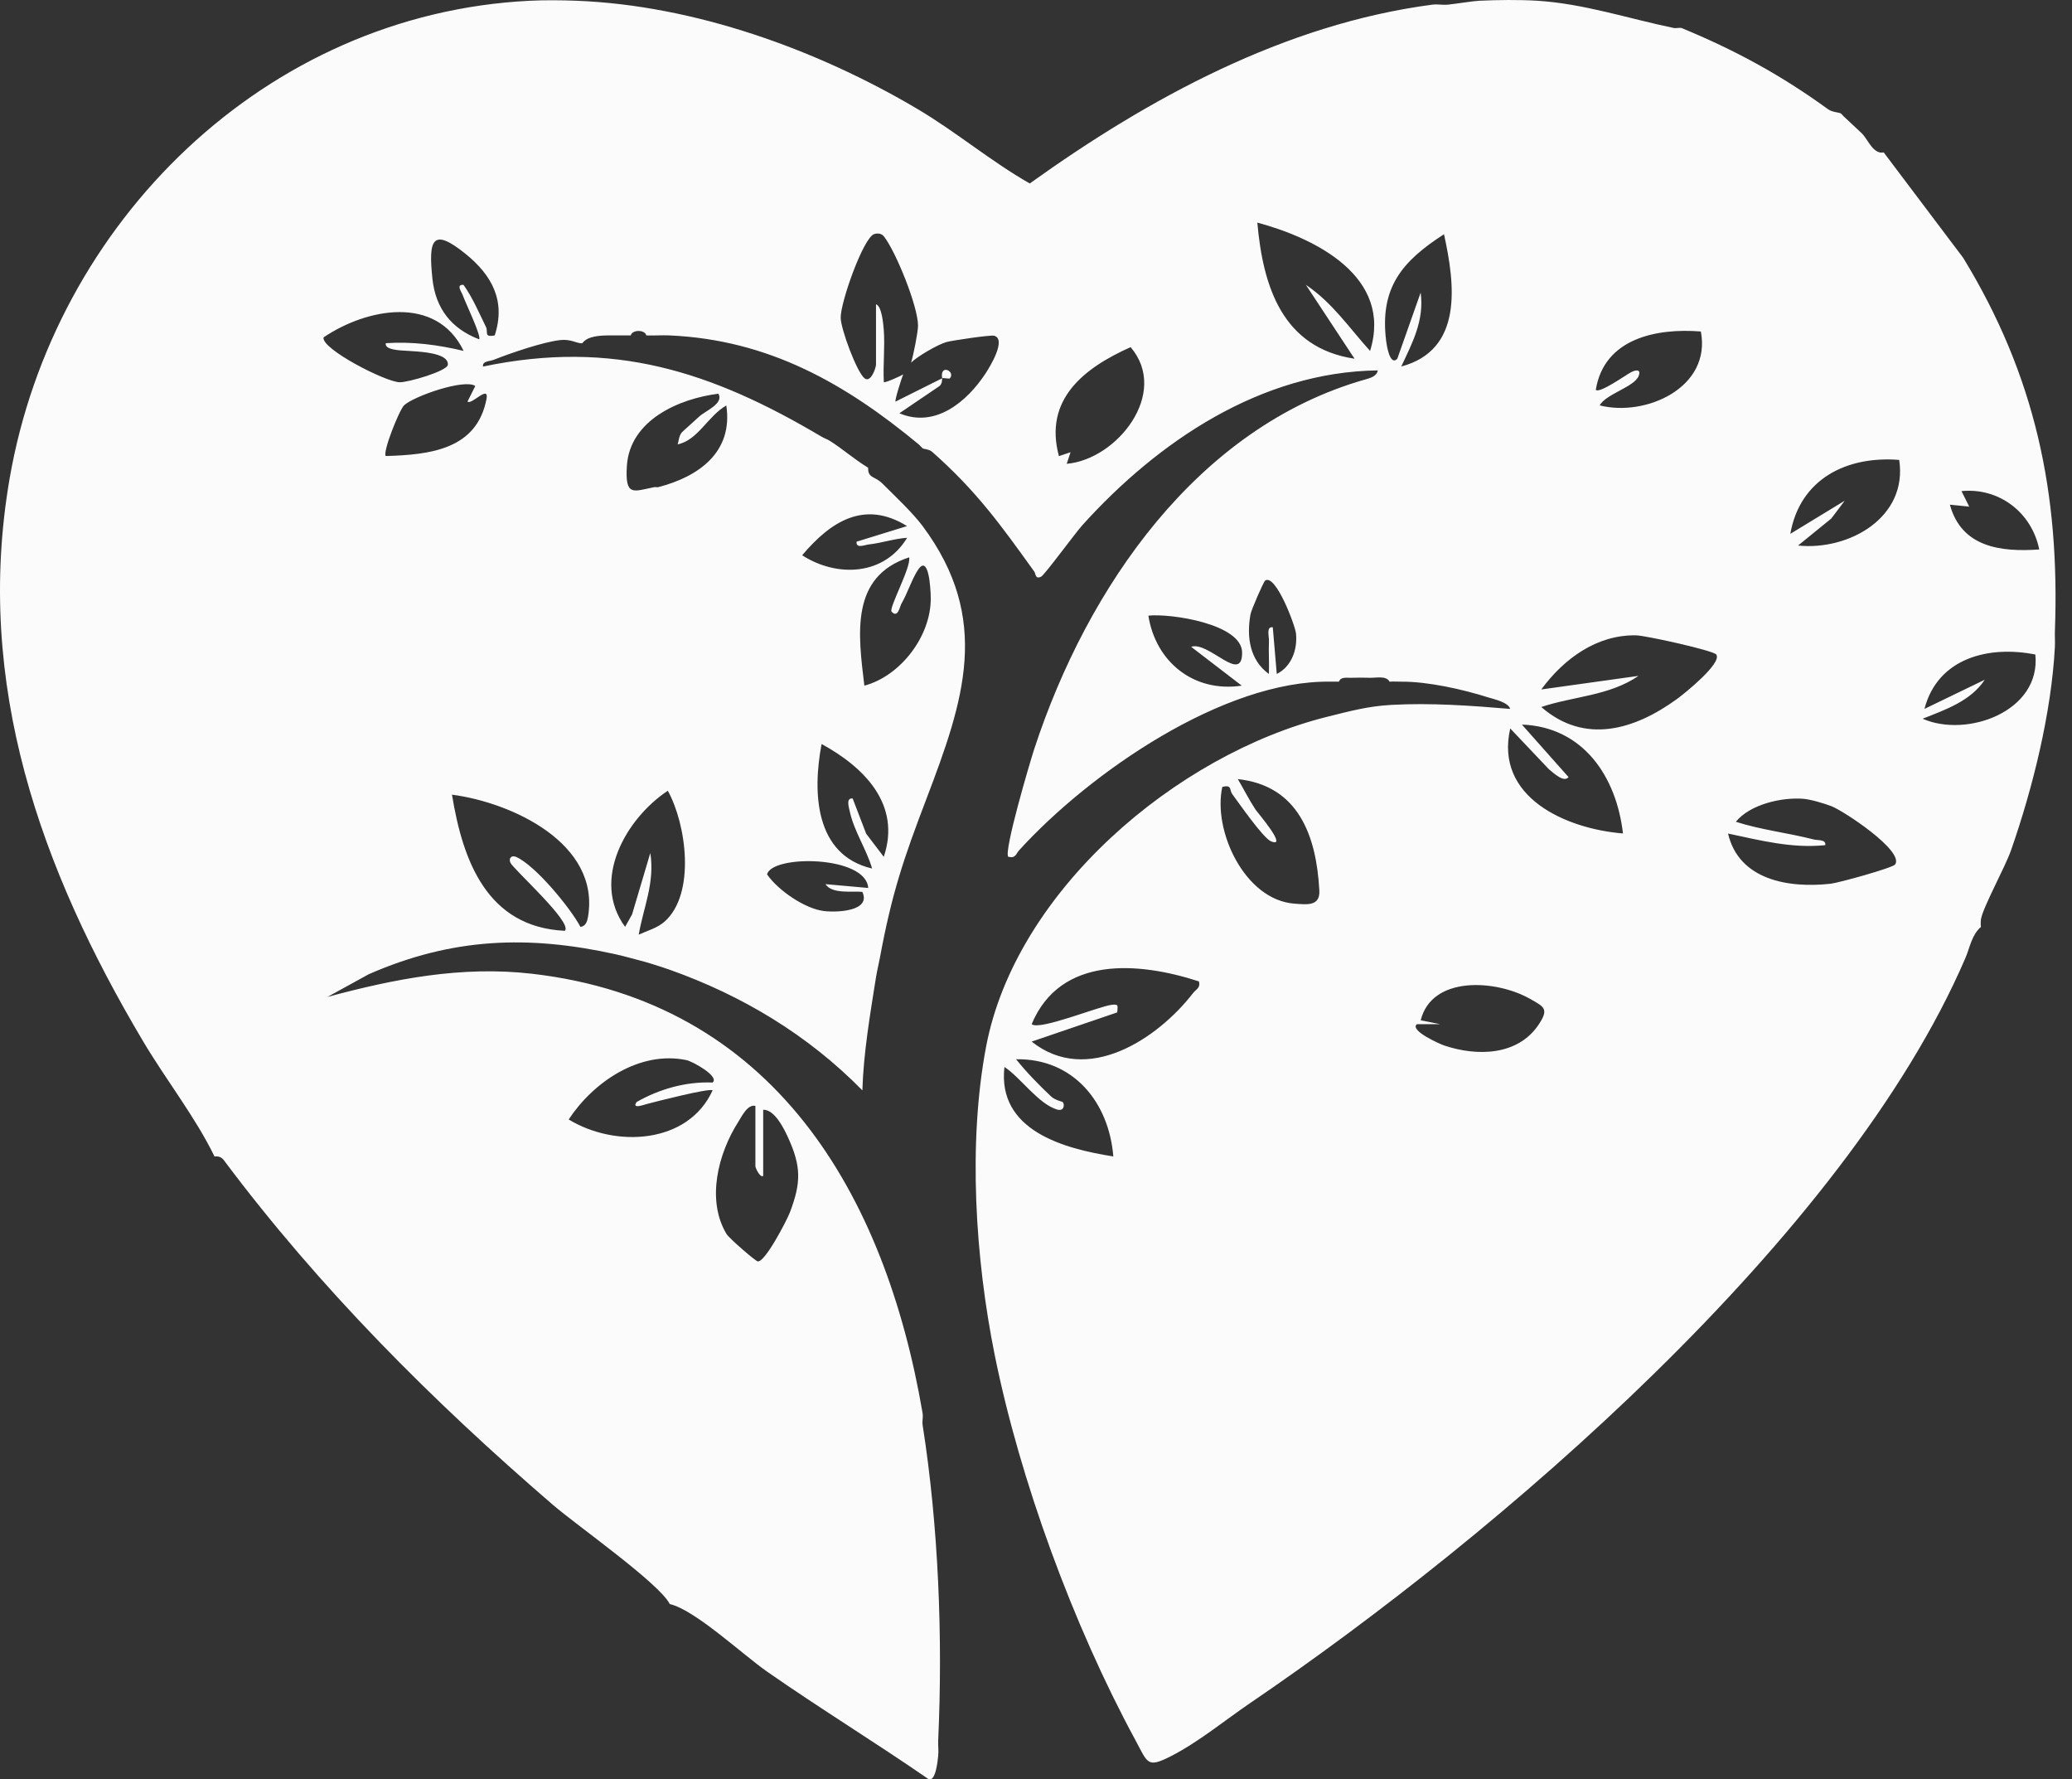 <svg width="99" height="85" viewBox="0 0 99 85" fill="none" xmlns="http://www.w3.org/2000/svg">
<rect x="0" y="0" width="99" height="85" fill="#333333" stroke="none"/>
<path d="M27.543 0.036C33.171 0.252 39.033 2.362 43.841 5.209C45.688 6.303 47.358 7.717 49.202 8.764C54.879 4.695 61.387 1.147 68.439 0.222C68.678 0.19 68.942 0.248 69.184 0.222C69.619 0.175 70.373 0.051 70.671 0.036C71.536 -0.005 72.6 -0.018 73.46 0.036C75.68 0.177 77.79 0.884 79.967 1.336C80.08 1.361 80.225 1.312 80.339 1.336C82.907 2.395 85.1 3.588 87.341 5.216C87.551 5.369 87.862 5.359 87.96 5.424C88.007 5.456 88.07 5.549 88.146 5.61C88.193 5.648 88.734 6.165 88.935 6.349C89.216 6.604 89.406 7.183 89.819 7.283C89.87 7.296 89.942 7.283 90.005 7.283L93.801 12.316C97.245 17.956 98.425 23.553 98.183 30.148C98.174 30.395 98.196 30.645 98.183 30.892C98.016 34.052 97.132 37.62 96.092 40.603C95.8 41.441 94.76 43.305 94.652 43.904C94.637 43.984 94.631 44.232 94.652 44.276C94.203 44.66 94.119 45.274 93.907 45.763C88.158 59.121 71.558 73.317 59.709 81.37C58.589 82.131 57.242 83.236 55.926 83.902C54.797 84.474 54.841 84.217 54.24 83.106C51.278 77.643 48.733 70.701 47.527 64.726C46.6 60.133 46.241 54.603 47.116 49.996C48.524 42.587 56.177 36.044 63.421 34.238C64.499 33.97 65.366 33.733 66.48 33.672C68.367 33.568 70.284 33.707 72.155 33.864C72.07 33.549 71.406 33.408 71.123 33.319C69.897 32.931 68.227 32.554 66.951 32.563C66.767 32.563 66.577 32.55 66.393 32.563C66.236 32.265 65.762 32.385 65.462 32.377C65.163 32.37 64.841 32.366 64.532 32.377C64.329 32.385 64.063 32.321 63.974 32.563C63.851 32.554 63.724 32.565 63.602 32.563C58.459 32.466 52.024 36.954 48.697 40.614C48.533 40.795 48.533 41.014 48.174 40.927C47.953 40.672 49.202 36.433 49.421 35.764C51.955 28.049 57.221 20.399 65.241 18.124C65.475 18.057 65.784 17.975 65.831 17.694C60.247 17.763 55.321 21.09 51.713 25.09C51.377 25.463 49.908 27.467 49.748 27.545C49.456 27.688 49.49 27.403 49.423 27.312C47.808 25.064 46.654 23.455 44.546 21.59C44.386 21.449 44.131 21.456 44.081 21.414C44.016 21.358 43.964 21.283 43.895 21.227C40.395 18.328 36.735 16.233 31.997 16.023C31.627 16.006 31.253 16.036 30.883 16.023C30.806 15.733 30.2 15.746 30.138 16.023C29.766 16.027 29.394 16.019 29.024 16.023C27.917 16.032 27.874 16.397 27.803 16.399C27.548 16.406 27.275 16.185 26.756 16.246C25.933 16.341 24.394 16.868 23.589 17.188C23.391 17.266 23.034 17.242 23.079 17.51C29.299 16.207 34.009 17.75 39.25 20.857C39.382 20.935 39.524 20.984 39.623 21.043C40.19 21.389 40.787 21.92 41.481 22.344C41.459 22.843 41.805 22.75 42.138 23.077C42.724 23.658 43.614 24.499 44.084 25.131C47.389 29.573 46.049 33.475 44.271 38.143C43.171 41.026 42.614 42.663 42.039 45.765C41.982 46.078 41.906 46.366 41.853 46.695C41.578 48.444 41.26 50.264 41.204 52.086C38.612 49.444 35.469 47.555 32.001 46.325C31.807 46.256 31.638 46.202 31.443 46.139C30.935 45.975 30.663 45.901 30.142 45.767C29.889 45.702 29.66 45.638 29.398 45.581C25.224 44.661 21.603 44.795 17.621 46.537L15.643 47.624C18.855 46.757 22.055 46.132 25.399 46.513C36.936 47.832 42.289 57 44.083 67.515C44.112 67.688 44.055 67.898 44.083 68.073C44.842 72.9 45.052 78.24 44.827 83.13C44.816 83.376 44.853 83.632 44.827 83.874C44.801 84.116 44.708 85.125 44.365 84.987C41.829 83.236 39.193 81.623 36.664 79.861C35.482 79.038 33.207 76.902 32.001 76.625C31.521 75.648 27.58 72.885 26.421 71.888C20.663 66.931 15.264 61.527 10.707 55.437C10.597 55.279 10.441 55.217 10.251 55.247C9.335 53.362 7.932 51.585 6.84 49.745C1.954 41.524 -1.233 32.69 0.458 22.869C2.577 10.597 12.709 0.657 25.314 0.036C26.024 0 26.83 0.008 27.544 0.036H27.543ZM65.462 16.765C66.558 13.23 62.874 11.386 60.075 10.633C60.345 13.692 61.274 16.619 64.72 17.136L62.396 13.608C63.661 14.456 64.463 15.66 65.462 16.764V16.765ZM43.53 17.324C43.634 17.015 43.863 15.861 43.863 15.558C43.867 14.65 42.814 12.041 42.242 11.304C42.116 11.141 41.932 11.133 41.77 11.181C41.254 11.34 40.149 14.46 40.168 15.186C40.182 15.74 40.931 17.755 41.301 18.066C41.602 18.319 41.855 17.571 41.855 17.417V14.536C42.134 14.618 42.205 15.496 42.226 15.748C42.289 16.576 42.185 17.426 42.229 18.254C42.276 18.306 43.083 17.94 43.158 17.884C43.085 18.031 42.739 19.136 42.788 19.184L45.017 18.07C44.892 17.359 45.666 17.737 45.387 18.07C45.348 18.116 45.054 18.031 45.017 18.07C44.998 18.09 45.05 18.31 44.885 18.444L42.972 19.741C44.687 20.47 46.206 19.188 47.097 17.828C47.307 17.506 48.1 16.206 47.501 16.038C47.335 15.992 45.532 16.258 45.234 16.336C44.823 16.445 43.818 17.032 43.528 17.326L43.53 17.324ZM66.953 17.508C69.934 16.712 69.515 13.556 68.994 11.189C66.986 12.486 65.918 13.738 66.229 16.28C66.249 16.442 66.4 17.514 66.763 17.138L67.878 13.978C68.058 15.297 67.489 16.367 66.951 17.508H66.953ZM23.637 16.023C24.175 14.384 23.511 13.148 22.24 12.123C20.652 10.843 20.461 11.444 20.663 13.329C20.816 14.747 21.577 15.707 22.893 16.209C23.014 16.062 22.232 14.451 22.113 14.108C22.053 13.941 21.771 13.578 22.148 13.608C22.589 14.233 22.878 14.925 23.218 15.614C23.341 15.863 23.099 16.125 23.637 16.023ZM22.152 16.764C20.85 14.066 17.512 14.73 15.461 16.116C15.327 16.654 18.399 18.239 19.091 18.26C19.491 18.273 21.387 17.724 21.4 17.417C21.43 16.723 19.452 16.801 18.944 16.717C18.777 16.689 18.386 16.639 18.434 16.393C19.696 16.308 20.93 16.471 22.15 16.762L22.152 16.764ZM81.266 15.835C79.127 15.664 76.642 16.176 76.247 18.622C76.42 18.811 77.685 17.912 77.92 17.787C78.201 17.636 78.422 17.655 78.29 17.971C78.073 18.489 76.725 18.823 76.433 19.365C78.62 19.923 81.779 18.524 81.267 15.835H81.266ZM50.965 22.156C53.373 21.951 55.891 18.773 54.021 16.583C51.797 17.575 49.862 19.076 50.595 21.788L51.151 21.602L50.967 22.156H50.965ZM22.71 18.44C22.204 18.081 19.791 18.918 19.311 19.358C19.086 19.562 18.265 21.613 18.434 21.784C20.539 21.724 22.781 21.475 23.244 19.064C23.382 18.349 22.52 19.367 22.338 19.181L22.709 18.44H22.71ZM32.563 20.669C32.598 20.623 33.192 20.105 33.389 19.916C33.689 19.625 34.595 19.294 34.327 18.807C32.436 19.043 30.094 20.07 29.952 22.255C29.855 23.756 30.276 23.462 31.262 23.271C31.324 23.259 31.391 23.285 31.448 23.271C33.376 22.774 35.038 21.605 34.703 19.369C33.819 19.878 33.348 21.027 32.379 21.227C32.433 21.038 32.442 20.835 32.565 20.669H32.563ZM90.746 21.97C88.234 21.769 86.003 22.876 85.541 25.502L88.139 23.92L87.501 24.768L85.912 26.06C88.34 26.309 91.161 24.722 90.744 21.97H90.746ZM97.435 26.246C97.078 24.489 95.528 23.284 93.719 23.46L94.09 24.201L93.165 24.108C93.721 26.14 95.584 26.378 97.435 26.248V26.246ZM43.342 25.133C41.303 23.866 39.688 24.912 38.327 26.525C40.004 27.601 42.254 27.496 43.342 25.69C42.73 25.73 42.129 25.939 41.522 26.006C41.318 26.028 40.888 26.222 40.927 25.876L43.34 25.131L43.342 25.133ZM42.6 29.219C42.453 29.058 43.547 27.078 43.439 26.624C40.607 27.543 41.005 30.304 41.299 32.753C43.022 32.297 44.49 30.388 44.471 28.566C44.468 28.118 44.373 26.432 43.856 27.23C43.563 27.679 43.351 28.362 43.061 28.855C42.996 28.968 42.901 29.552 42.6 29.219ZM61.004 32.195C61.713 31.839 61.998 31.026 61.923 30.265C61.884 29.871 60.946 27.387 60.448 27.735C60.375 27.785 59.785 29.13 59.746 29.357C59.56 30.414 59.703 31.525 60.628 32.195C60.647 31.67 60.61 31.138 60.63 30.613C60.639 30.388 60.49 29.921 60.814 29.965L61.004 32.195ZM56.914 30.896C57.752 30.619 59.35 32.701 59.348 31.173C59.346 29.805 55.93 29.294 54.869 29.409C55.215 31.607 57.028 33.097 59.331 32.753L56.914 30.898V30.896ZM82.006 31.268C81.87 31.073 78.62 30.356 78.167 30.349C76.279 30.317 74.706 31.484 73.642 32.935L78.288 32.286C76.898 33.242 75.183 33.257 73.642 33.773C75.726 35.589 78.117 34.852 80.132 33.386C80.512 33.108 82.291 31.675 82.004 31.266L82.006 31.268ZM97.249 31.266C95.029 30.825 92.586 31.424 91.95 33.864L94.83 32.472C94.168 33.486 92.928 33.912 91.861 34.333C93.989 35.265 97.525 33.977 97.249 31.268V31.266ZM77.546 39.814C77.231 37.098 75.65 34.725 72.716 34.612L74.945 37.122C74.721 37.399 74.239 36.932 74.012 36.752L72.159 34.798C71.406 38.078 74.805 39.591 77.548 39.814H77.546ZM42.226 40.931C43.074 38.421 41.275 36.642 39.256 35.54C38.815 37.859 38.93 40.849 41.669 41.489C41.394 40.547 40.81 39.725 40.599 38.75C40.558 38.562 40.411 38.099 40.741 38.145L41.385 39.824L42.227 40.931H42.226ZM58.403 37.587C57.936 39.682 59.474 42.987 61.84 43.166C62.452 43.212 63.077 43.3 63.038 42.54C62.898 39.939 62.048 37.531 59.143 37.217C59.428 37.699 59.687 38.218 59.997 38.685C60.081 38.809 61.57 40.546 60.727 40.188C60.349 40.028 59.21 38.383 58.881 37.939C58.727 37.73 58.881 37.477 58.405 37.587H58.403ZM31.753 44.027C33.248 42.695 32.795 39.373 31.908 37.773C29.902 39.105 28.233 42.038 29.867 44.275L30.2 43.681L31.072 40.746C31.294 42.17 30.752 43.309 30.518 44.648C30.929 44.457 31.405 44.334 31.753 44.025V44.027ZM27.732 44.278C27.984 44.245 28.054 44.027 28.093 43.807C28.698 40.283 24.437 38.331 21.596 37.961C22.111 41.124 23.272 44.286 26.986 44.464C27.396 44.085 24.515 41.511 24.387 41.21C24.292 40.99 24.443 40.84 24.662 40.934C25.568 41.331 27.243 43.353 27.734 44.278H27.732ZM90.55 41.294C90.993 40.652 88.091 38.735 87.499 38.508C87.164 38.38 86.505 38.184 86.165 38.158C85.123 38.076 83.616 38.424 82.938 39.256C84.148 39.643 85.43 39.785 86.652 40.099C86.864 40.153 87.255 40.088 87.21 40.373C85.608 40.536 84.109 40.144 82.566 39.818C83.08 42.023 85.428 42.442 87.471 42.215C87.865 42.17 90.437 41.456 90.549 41.295L90.55 41.294ZM41.483 42.417C41.383 40.862 36.874 40.821 36.651 41.77C37.176 42.531 38.459 43.411 39.364 43.519C40.026 43.599 41.634 43.519 41.202 42.604C40.718 42.555 39.758 42.721 39.44 42.235L41.483 42.417ZM57.285 46.881C54.395 45.94 50.664 45.64 49.293 48.923C49.644 49.245 52.502 48.072 53.113 48C53.479 47.957 53.394 48.05 53.381 48.362L49.293 49.756C51.933 51.864 55.299 49.643 57.007 47.436C57.151 47.25 57.366 47.2 57.285 46.88V46.881ZM67.695 48.926C67.344 49.231 68.799 49.873 69.001 49.942C70.576 50.471 72.542 50.439 73.538 48.913C74.009 48.191 73.782 48.095 73.093 47.708C71.465 46.792 68.412 46.599 67.881 48.738L68.81 48.923L67.697 48.926H67.695ZM34.048 51.712C34.394 51.418 33.086 50.7 32.797 50.64C30.555 50.177 28.35 51.688 27.171 53.476C29.411 54.84 32.881 54.654 34.048 52.086C33.914 51.963 31.326 52.625 30.894 52.741C30.76 52.776 30.163 52.998 30.421 52.64C31.512 52.019 32.788 51.658 34.048 51.712ZM53.195 55.243C52.983 52.648 51.285 50.556 48.548 50.599C49.047 51.226 49.637 51.822 50.217 52.374C50.413 52.56 50.757 52.622 50.778 52.644C50.876 52.756 50.85 53.102 50.511 53.003C49.62 52.743 48.764 51.472 47.992 50.968C47.646 53.997 50.811 54.87 53.193 55.242L53.195 55.243ZM36.094 52.828C35.719 52.737 35.443 53.327 35.276 53.589C34.321 55.083 33.733 57.32 34.714 58.948C34.839 59.155 36.076 60.225 36.201 60.254C36.537 60.333 37.594 58.303 37.741 57.916C38.279 56.499 38.288 55.724 37.652 54.335C37.449 53.894 37.01 52.999 36.465 53.012V56.172C36.322 56.278 36.093 55.796 36.093 55.707V52.826L36.094 52.828Z" fill="#FBFBFB"/>
</svg>
